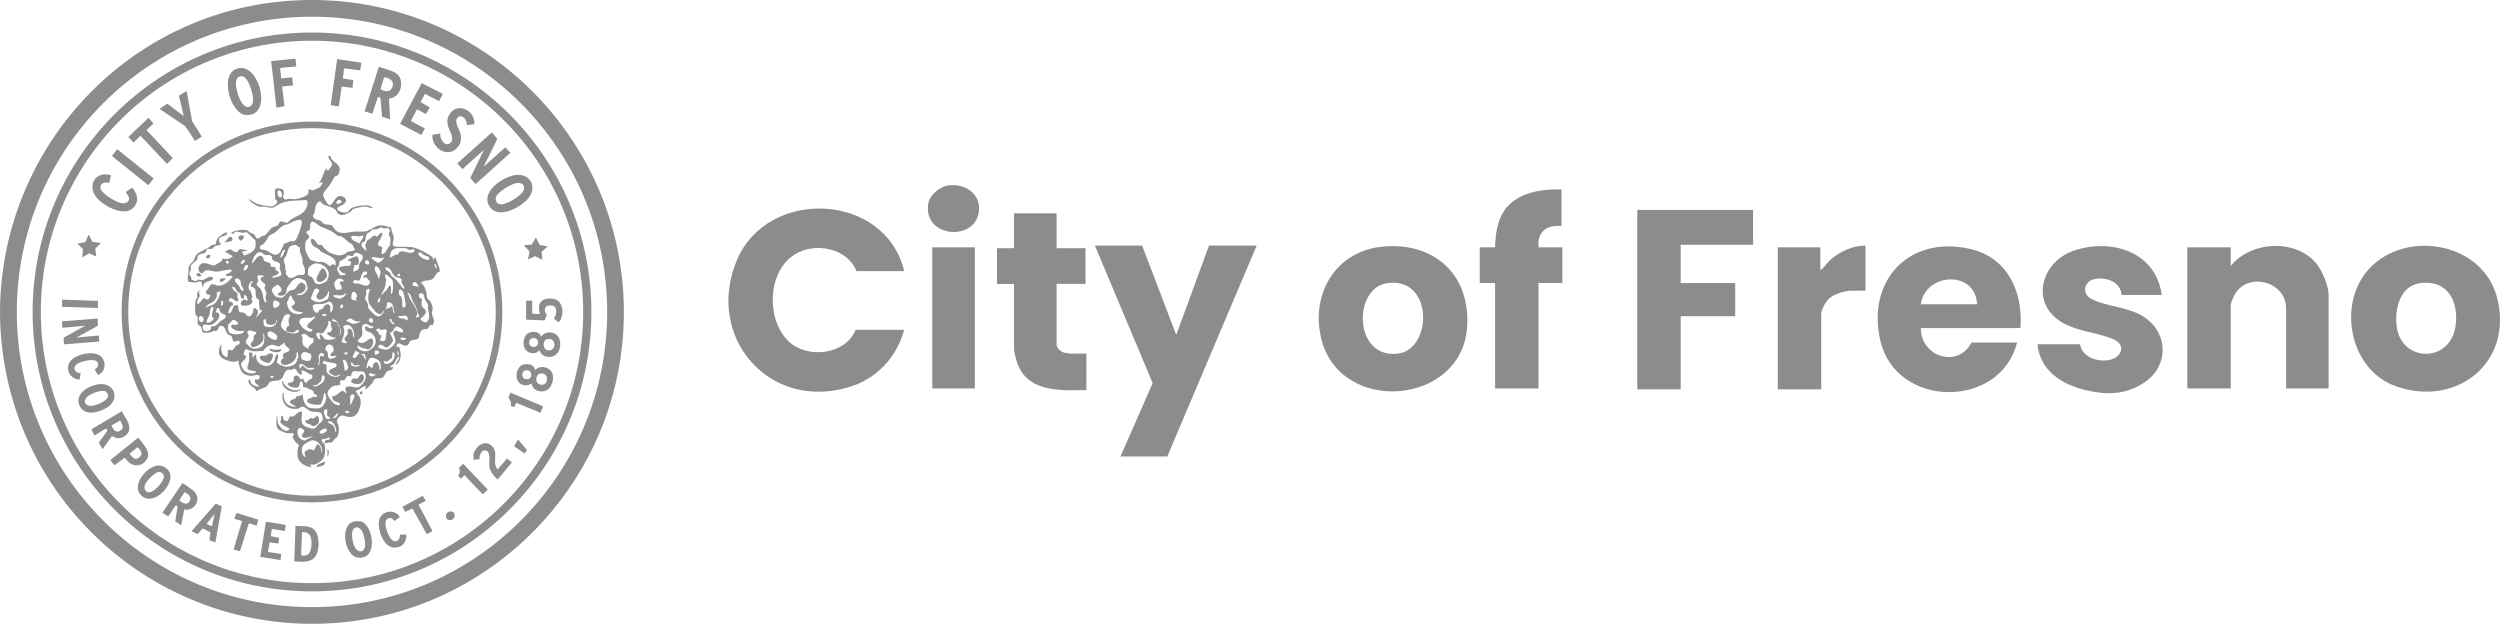 <?xml version="1.0" encoding="UTF-8"?>
<svg id="Layer_2" data-name="Layer 2" xmlns="http://www.w3.org/2000/svg" viewBox="0 0 1148.01 286.45">
  <defs>
    <style>
      .cls-1 {
        fill: #8c8c8c;
      }
    </style>
  </defs>
  <g id="Layer_1-2" data-name="Layer 1">
    <g>
      <g id="A0XIBs">
        <g>
          <path class="cls-1" d="M415.21,124.5h-21.9c-4.26-10.71-19.24-13.49-28.51-7.58-12.53,7.99-13.03,29.98-2.63,39.85,8.61,8.17,26.07,6.18,30.75-5.33h22.29c-3.45,12.57-12.55,22.45-25.12,26.26-37.3,11.32-66.43-23.36-51.71-58.27,14.14-33.52,68.25-31.08,76.82,5.07Z"/>
          <polygon class="cls-1" points="555.18 112.79 577.07 112.79 536.02 209.62 514.52 209.62 529.31 175.94 502.79 112.79 524.49 112.79 540.13 153.78 555.18 112.79"/>
          <path class="cls-1" d="M1089.4,121.91c17.57-16.5,51.05-9.83,57.31,14.92,7.49,29.65-18.63,50.36-46.48,40.56-22.09-7.77-27.51-39.83-10.83-55.48ZM1111.06,130.06c-9.32,1.44-11.62,12.56-10.41,20.36,2.49,16.08,24.28,16.18,26.9-.39,1.79-11.34-3.56-21.97-16.48-19.97Z"/>
          <path class="cls-1" d="M634.46,113.29c24.23-2.54,41.2,13.11,39.18,37.56-2.89,35.02-57.29,39.71-66.65,5.67-5.61-20.39,5.64-40.94,27.47-43.23ZM636.79,130.06c-15.61,2.43-15.26,35.01,5.35,32.28,15.75-2.09,16.18-35.63-5.35-32.28Z"/>
          <path class="cls-1" d="M927.79,150.66h-45.74c-.06,13.15,17,18.66,23.26,6.64h20.92c-7.65,30.56-55.45,30.41-62.75-.78-6.39-27.25,12.6-48.26,40.48-42.38,17.78,3.75,25.07,19.49,23.84,36.52ZM907.85,139.73c-.56-15.75-23.71-14.71-25.8,0h25.8Z"/>
          <path class="cls-1" d="M1069.32,178.38h-19.55v-36.9c0-12.37-17.92-16.86-23.66-6.06-.43.82-1.75,3.8-1.75,4.5v38.46h-19.94v-64.81h19.94v8.59c9.22-11.6,30.24-12.72,39.65-.75,2.38,3.02,5.31,10.04,5.31,13.83v43.14Z"/>
          <polygon class="cls-1" points="805.02 96.39 805.02 112.4 771.78 112.4 771.78 129.97 796.81 129.97 796.81 145.2 771.78 145.2 771.78 178.77 751.84 178.77 751.84 96.39 805.02 96.39"/>
          <path class="cls-1" d="M992.69,135.44h-18.38c-.69-5.94-6.5-8.13-11.89-7.38-5.39.74-6.98,6.86-1.67,9.41,6.65,3.2,15.29,3.46,22.18,7.13,12.89,6.87,13.72,23.48,1.27,31.37-8.6,5.45-17.19,5.43-26.79,3.09-10.86-2.66-20.6-8.91-21.81-20.97h19.55c1.03,5.95,7.94,8.18,13.31,7.24,5.58-.97,8.12-6.75,2.32-9.39-7.1-3.22-15.95-3.57-23.07-7.42-15.93-8.61-10.76-28.48,5.09-33.59,17.2-5.54,37.22.85,39.88,20.5Z"/>
          <path class="cls-1" d="M717.05,87.02v16.79c-6.81-.69-11.23,2.66-10.56,9.76h10.95v16.4h-10.95v48.41h-19.94v-48.41h-7.04v-16.4h7.04c.2-5.9.81-11.71,4.14-16.75,5.53-8.37,17.03-10.11,26.35-9.8Z"/>
          <path class="cls-1" d="M485.19,97.95v16.01h13.29v16.4h-13.29v27.92c0,1.48,1.97,3.28,3.41,3.62.33.08,2.86.48,3.04.48h7.23v16.79c-3.31-.14-6.68.19-9.99.02-10.14-.53-19.07-3.01-22.18-13.77-.25-.85-1.06-4.16-1.06-4.79v-30.26h-7.82v-16.4h7.82v-16.01h19.55Z"/>
          <path class="cls-1" d="M856.63,112.79v20.69h-6.45c-3.08,0-7.81,1.5-10.15,3.53-1.62,1.4-3.73,5.14-3.73,7.21v34.55h-19.94v-65.2h19.55v10.15c.66.14.79-.21,1.17-.59,1.27-1.3,2.24-2.8,3.73-4.08,4.29-3.66,10.12-6.3,15.82-6.26Z"/>
          <rect class="cls-1" x="428.11" y="113.57" width="19.55" height="64.81"/>
          <path class="cls-1" d="M435.45,85.17c7.81-1.14,15.32,4.02,13.99,12.41-2.14,13.55-25.65,11.35-23.19-4.03.65-4.03,5.26-7.81,9.2-8.39Z"/>
        </g>
      </g>
      <g>
        <path class="cls-1" d="M.04,146.25c-.05-2.02-.05-4.11,0-6.13C1.94,66.55,59.11,5.57,132.81.37c89.41-6.31,162.4,69.42,152.83,158.61-6.99,65.12-58.57,117.86-123.5,126.25C77.17,296.22,2.09,231.62.04,146.25ZM278.81,143.24c0-74.87-60.69-135.56-135.55-135.56S7.72,68.37,7.72,143.24s60.69,135.56,135.55,135.56,135.55-60.69,135.55-135.56Z"/>
        <path class="cls-1" d="M271.57,143.25c0,70.87-57.44,128.31-128.3,128.31S14.97,214.11,14.97,143.25,72.42,14.93,143.27,14.93s128.3,57.45,128.3,128.31ZM267.8,143.25c0-68.78-55.75-124.54-124.53-124.54S18.75,74.46,18.75,143.25s55.75,124.54,124.53,124.54,124.53-55.76,124.53-124.54Z"/>
        <path class="cls-1" d="M230.69,143.25c0,48.29-39.14,87.43-87.42,87.43s-87.42-39.14-87.42-87.43,39.14-87.43,87.42-87.43,87.42,39.14,87.42,87.43ZM227.66,143.25c0-46.61-37.78-84.4-84.39-84.4s-84.39,37.79-84.39,84.4,37.78,84.4,84.39,84.4,84.39-37.79,84.39-84.4Z"/>
        <path class="cls-1" d="M222.09,76.56l9.94-8.91,2.32,2.5-15.74,14.2c-.29.09-.43-.08-.63-.25-.2-.17-2.02-2.24-2-2.39l6.29-12.95-9.94,8.92-2.32-2.69,15.89-14.22,2.47,3.03-6.28,12.76Z"/>
        <path class="cls-1" d="M179.16,54.82l-3.72-1.24-.74-8.65-1.12-.43-2.6,7.73-3.53-1.12,6.51-20.44c4.81,1.76,11.09,2.16,10.17,8.97-.34,2.49-1.78,4.47-4.12,5.36-.44.17-1.25.09-1.38.48l.53,9.36ZM176.39,35.5l-1.67,5.45c1.74,1.05,4.21,1.64,5.29-.62,1.42-2.98-.91-4.55-3.62-4.83Z"/>
        <path class="cls-1" d="M236.91,80.33c6.01-.68,9.64,4.74,6.32,9.86-3,4.62-14.04,10.78-18.22,4.91-4.85-6.82,6.03-14.1,11.89-14.77ZM237.28,84.04c-2.37.32-9.22,4.26-9.6,6.75-.24,1.57.67,2.98,2.32,3.06,2.65.14,10-4.14,10.59-6.87.48-2.22-1.28-3.21-3.31-2.94Z"/>
        <path class="cls-1" d="M110,31.26c9.54-1.29,15.29,22.67,2.73,21.52-7.1-.65-12.68-20.17-2.73-21.52ZM115.37,48.44c1.6-1.56.54-5.47-.03-7.37-.66-2.19-2.51-7.33-5.61-5.8-2.78,1.37-.67,7.81.29,10.01.79,1.83,3.03,5.42,5.36,3.16Z"/>
        <polygon class="cls-1" points="203.32 43.11 201.65 46.45 195.15 43.12 193.11 46.92 197.37 49.33 195.59 52.39 191.52 50.19 188.64 55.56 195.13 59 193.48 61.99 183.71 56.86 193.66 38.17 203.32 43.11"/>
        <path class="cls-1" d="M217.82,57.05l-3.53.37c.3-1.87-1.67-4.96-3.7-3.79-2.62,1.5.32,5.61.82,7.69.59,2.45.39,4.26-1.21,6.22-4.45,5.47-12.19.5-11.62-5.68l3.64-.55c-.42,2.22,1.9,6.2,4.37,4.46s-.14-5.5-.74-7.62c-.66-2.31-.64-3.76.68-5.82,3.68-5.74,11.82-1.45,11.3,4.71Z"/>
        <path class="cls-1" d="M50.95,80.47l-.75,3.53c-1.82-.54-4.31-.03-4.08,2.3.25,2.56,6.94,6.36,9.28,6.9,1.59.37,3.68.09,3.87-1.91.11-1.13-1.64-2.8-1.42-3.18.09-.15,2.78-1.97,2.93-1.87,2.03,2.6,3.2,5.41,1.1,8.41-4,5.71-14.3.08-17.61-4.06-4.51-5.62-.18-12.29,6.69-10.12Z"/>
        <path class="cls-1" d="M85.7,41.81l2.54,13.91,4.34,6.82-.03.25-2.88,1.86c-.35.11-.21-.08-.3-.21-1.51-2.16-2.77-4.49-4.41-6.55l-11.71-7.9,3.59-2.38,7.55,5.73-2.24-9.36,3.54-2.16Z"/>
        <polygon class="cls-1" points="44.82 146.25 44.97 149.57 35.16 154.98 45.38 154.06 45.56 156.84 29.42 158.12 29.2 155.08 39.06 149.6 28.65 150.52 28.47 147.55 44.82 146.25"/>
        <path class="cls-1" d="M135.68,26.94l.37,3.53c-2.23.37-4.78.34-6.97.75-.21.04-.38.06-.45.3l.55,4.51,5.01-.55.37,3.72-5.02.56,1.13,8.99-3.73.67-2.42-21.37,11.15-1.12Z"/>
        <polygon class="cls-1" points="165.97 28.8 165.4 32.32 157.98 31.4 157.45 36.02 162.24 36.81 161.88 40.32 156.89 39.79 155.57 48.87 151.86 48.31 154.82 27.13 165.97 28.8"/>
        <path class="cls-1" d="M47.05,206.28l-1.65-3.03,3.78-5.34c.23-.16-.23-1.04-.3-1.09-.26-.18-4.8,2.81-5.46,3.14l-1.5-2.79,14.04-8.36c1.31,2.94,4.58,6.14,3.01,9.6-.78,1.72-3.23,3.03-5.09,2.8-.76-.09-2.12-1.03-2.56-.8l-4.27,5.86ZM55.22,193.08l-4.06,2.32c.85,1.63,1.92,3.68,4.05,2.41s.79-3.13.01-4.72Z"/>
        <path class="cls-1" d="M84.6,233.99l-1.41,7.22-2.71-1.8,1.09-6.9c-.41-.17-.57-.56-.99-.24-.62.47-2.97,4.75-3.35,4.84l-2.68-1.67,9.21-13.57c.36,0,5.01,3.31,5.48,3.82,3.37,3.67.2,9.15-4.63,8.29ZM84.77,225.98l-2.42,3.8c1.67,1.39,3.79,2.62,4.92-.08.79-1.9-1.11-2.89-2.5-3.72Z"/>
        <path class="cls-1" d="M248.48,154.61c1.49-2.07,3.88-2.51,6.17-1.44,3.88,1.81,3.27,9.09-.64,10.41-2.34.79-5.61.1-6.09-2.65-.72.25-1.01.81-1.81,1.07-1.66.55-3.84-.12-4.88-1.54-1.33-1.81-.97-5.72.84-7.15s5.72-1.41,6.41,1.3ZM247.11,157.28c0-1.14-.93-2.07-2.07-2.07s-2.07.93-2.07,2.07.93,2.07,2.07,2.07,2.07-.93,2.07-2.07ZM251.21,155.77c-2.19.5-2.28,5.13.89,5.13,3.52,0,3.39-6.11-.89-5.13Z"/>
        <path class="cls-1" d="M245.69,170.04c2.25-2.72,7.01-1.56,8.04,1.71.73,2.33-.32,6.16-2.56,7.4-2.54,1.41-6.78.27-6.98-2.98-1.28.48-1.89.94-3.42.73-5.34-.75-4.19-9.17.17-9.65,2.13-.23,4.53.34,4.74,2.79ZM241.18,170.08c-1.46.32-2.12,3.39.05,3.96,3.63.96,3.65-4.78-.05-3.96ZM248.05,171.57c-2.15.44-2.75,4.52.23,5.08,3.82.72,4.06-5.95-.23-5.08Z"/>
        <path class="cls-1" d="M135.13,257.76l.56-16.35c2.92.5,6.12-.46,8.55,1.76,2.76,2.53,2.62,9.85.36,12.64s-6.24,2.14-9.47,1.96ZM138.66,244.37l-.38,10.32c.06.88,2.29.38,2.86.07,2.21-1.23,2.33-6.7,1.31-8.69-.75-1.46-2.25-1.82-3.79-1.69Z"/>
        <path class="cls-1" d="M72.47,213.76c2.47-.23,5.43,1.81,5.78,4.33.8,5.76-8.35,14.62-13.55,9.27-4.49-4.62,2.68-13.14,7.76-13.61ZM72.83,216.72c-1.96.23-6.02,4.53-6.42,6.42-.32,1.55.65,3.17,2.34,2.91,2.25-.34,7.06-5.34,6.46-7.69-.25-.96-1.41-1.75-2.38-1.64Z"/>
        <path class="cls-1" d="M45.71,176.41c6.86-.66,9.38,6.68,3.81,10.5-3.33,2.28-10.09,4.36-12.63.06-3.45-5.84,3.87-10.09,8.82-10.57ZM39.87,182.37c-1.98,2.1-.51,4.24,2.26,4.02,2-.16,7.7-2.4,7.52-4.9-.05-.63-.77-1.6-1.34-1.83-1.94-.79-7.05,1.25-8.43,2.71Z"/>
        <path class="cls-1" d="M162.95,239.41c.76-.11,1.91-.12,2.66.03,5.66,1.16,8.46,17.45-1.03,16.64-6.56-.56-8.92-15.61-1.63-16.67ZM163.7,242.18c-3.29.37-1.84,6.69-.98,8.7,1.28,2.97,4.47,3.19,4.91-.11.28-2.13-.89-8.93-3.93-8.59Z"/>
        <path class="cls-1" d="M68.23,54.08l2.22,2.67-3.14,3,12.06,12.85-2.68,2.67-11.99-12.74c-.14-.12-.23-.07-.37,0-.52.27-2.63,2.88-3.07,2.88l-2.31-2.53,9.27-8.8Z"/>
        <path class="cls-1" d="M101.84,232.51l-2.94,16.61-2.76-1.06.51-3.66c-1.06-.23-2.37-1.38-3.32-1.62-.2-.05-.32-.09-.47.09l-2.08,2.41-2.84-1.37,11.14-12.64,2.76,1.24ZM97.4,241.59l1.11-5.58-3.51,4.4c-.07.45,2.3,1.28,2.4,1.18Z"/>
        <path class="cls-1" d="M244.39,144.02l3.53.18c-1.42-4.93.75-7.57,5.85-7.06,4.39.44,5.33,5.81,3.85,9.23-.18.42-.79,1.65-1.33,1.46-.19-.07-1.82-1.39-1.85-1.53.19-.77.74-1.44.87-2.24.26-1.64.08-3.52-1.9-3.77-3.3-.41-4.08,1.92-2.34,4.36l-.95,2.49-8.52-.35v-8.73h2.79v5.95Z"/>
        <path class="cls-1" d="M63.33,201.09c.23-.05.31.14.44.27.59.55,1.78,2.18,2.3,2.9,1.61,2.23,2.97,4.53,1.04,7.14s-5.3,3.08-7.86.99c-.84-.68-1.26-1.61-2.05-2.18l-4.59,3.43c-.33-.4-2.03-2.12-1.77-2.52l12.48-10.02ZM63.13,205.35l-3.63,3.06c1.34,1.54,2.43,3.35,4.54,1.57,1.88-1.59.56-3.38-.91-4.64Z"/>
        <polygon class="cls-1" points="131.22 241.04 130.85 243.82 124.81 242.88 124.37 246.22 128.17 246.97 127.88 249.58 123.82 249.05 123.05 253.48 129.18 254.41 128.81 257.2 119.52 255.71 122.12 239.54 131.22 241.04"/>
        <path class="cls-1" d="M217.44,208.41c.06-.38.79-1.73,1.04-2.12,1.6-2.51,4.74-3.84,7.23-1.68,3.57,3.09,0,7.68,2.79,10.96l4.29-5,2.3,1.75-6.59,7.89c-1.8-1.65-3.55-3.68-3.81-6.22-.19-1.94.73-5.78-1.13-6.87-2.18-1.28-3.65,1.96-3.34,3.8l-2.79.18c.1-.83-.13-1.9,0-2.69Z"/>
        <path class="cls-1" d="M37.02,171.34l-.47,2.98c-5.52-.34-7.28-6.79-2.67-9.93,3.07-2.09,10.21-3.51,12.88-.28,2.18,2.64,1.51,6.77-1.75,8.08l-1.47-2.46.06-.25c2.27-.98,1.86-3.8-.54-4.09-2.08-.25-6.4.62-8,2.04-1.99,1.77-.33,3.94,1.96,3.91Z"/>
        <path class="cls-1" d="M183.62,245.49h2.97c.22,3.63-2.13,6.27-5.86,5.95-4.76-.4-7.38-8.27-6.69-12.28.8-4.65,7.15-5.76,9.58-1.75l-2.35,1.75c-.53.1-1.06-1.87-2.96-1.11-2.91,1.16-.22,7.58,1.15,9.29,1.95,2.45,4.4,1,4.16-1.84Z"/>
        <rect class="cls-1" x="58.98" y="66.05" width="3.94" height="21.46" transform="translate(-37.07 76.26) rotate(-51.25)"/>
        <polygon class="cls-1" points="118.58 238.62 117.84 241.4 114.55 240.32 114.22 240.47 110.21 253.1 107.26 252.36 111.16 239.28 107.62 238.24 108.55 235.53 118.58 238.62"/>
        <polygon class="cls-1" points="192.17 231.74 198.46 243.58 198.48 243.99 195.96 245.28 189.38 233.49 186.13 235.06 184.74 232.76 194.13 227.67 195.51 229.97 192.17 231.74"/>
        <path class="cls-1" d="M212.7,212.97l11.25,11.8c0,.16-1.85,1.95-2.05,2.06-.22.11-.31.09-.47-.09l-8.17-8.56-1.67,1.67-1.18-1.36c.88-1.18.91-2.38.38-3.73l1.92-1.79Z"/>
        <path class="cls-1" d="M249.39,186.6l-1.2,2.95-11.21-4.63-.77,2.03-1.64-.58c.3-1.56-.14-2.55-1.11-3.75l.9-2.35,15.03,6.33Z"/>
        <rect class="cls-1" x="35.09" y="131.28" width="3.29" height="16.48" transform="translate(-103.97 171.42) rotate(-88.02)"/>
        <path class="cls-1" d="M251.45,113.17l-2.75,2.55.33,3.58-3.25-1.66-3.44,1.47c.2-.86.94-3,.71-3.77-.09-.31-2.65-2.53-2.38-2.73l3.53-.28,1.86-3.25,1.75,3.36,3.64.73Z"/>
        <path class="cls-1" d="M40.91,107.97l1.53,3.12,3.87.5-2.57,2.64.53,3.58-3.41-1.44-3.09,1.81.33-3.77-2.56-2.54,3.53-.66c.42-.26,1.06-2.43,1.45-3.01.12-.18-.02-.34.41-.24Z"/>
        <polygon class="cls-1" points="237.89 201.82 241.95 206.6 240.93 208.31 236.05 204.89 237.89 201.82"/>
        <path class="cls-1" d="M206.24,234.94c3.25-.75,3.29,3.39.85,3.82-2.94.52-2.9-3.35-.85-3.82Z"/>
        <path class="cls-1" d="M131.5,198.84c-.66-.09-3.33-1.3-3.79-1.78-1.25-1.27-.67-5.08-.57-6.77l.42,3.39c.21,1.72,2.26,4.05,4.02,4.15.33.02,1.44-.38,1.29-.91s-3.06-1.49-3.85-2.66-.18-.78,0-1.25c.28-.72-.3-1.39.27-1.98l.62.02c0,1.67.58,2.36,2.3,2.23l.85-2.14c2.66.91,3.16-2.56,5.59-2.14.18,2.4-1.2,5.36,1.5,6.77.47.24,2.57,1,3.04,1.05,1.86.2,2.02-.91,3.06-1.96.73-.74,1.99-1.23,1.99-2.56,0-.29-.33-1.88-.45-2.13-.67-1.38-3.79-.77-5.3-1.39-1.38-.56-2.52-2.33-4.09-1.97-.54.12-.83.71-1.57.85-3.33.61-6.47-.9-7.03-4.41-.1-.63-.43-3.15.47-2.89-.27,3.9,1.47,6.5,5.57,6.41.1-.57-.77-.52-1.18-.77-3.63-2.23.09-2.24,1.05-3.12.26-.24.22-.63.44-.77.64-.41,2.22-.14,2.85-1.1.03,1.96.75,5.24,2.74,6.09,1.09.46,3.75.6,4.89.34,2.44-.57,4.38-5.4,2.22-7.17-.4,1.94-.52,3.88-1.71,5.54-1.31.19-5.94,0-6.09-1.74-.1-1.15,1.2-1.02,1.99-1.34.29-.12.5-.51.74-.57.46-.12,1.49.52,1.71-.14.33-.99-.99-.84-1.3-1.26-.25-.33-.08-.79-.43-1.24s-1.66-.78-2.29-1.06c-.28-.12-.48-.48-.74-.56-.47-.14-1.05,0-1.54-.04.16-.6-.2-2.65-.84-2.79-.81-.18-.57,2.57-1.67,2.78-1.39.27-4.3.03-4.55-1.76.09-.46,2.55-.19,2.78-1.5.13-.75-.34-1.59.61-1.99,1.5-.64,1.87.78,2.64,1.71.31-.36.73-.44,1.2-.35.07.57.41,1.87,1.14,1.75.8-.14.96-1.01,1.56-1.4.34-.22.72-.15,1.04-.45.45-.42.5-1.36.05-1.79-1.38-.16-3.17-1.97-4.42-2.04-.74-.04.11,1.67-.1,1.86-2.06.61-2.02-2.51-3.45-2.6-.57-.04-.97.51-1.49.56-.34.03-.64-.16-.91-.15-2.49.12-2.24,3.41-3.82,4.51-1.45,1.01-4.06.23-5.27,1.42-.33.32-.49.92-.77,1.27-.96,1.23-2.47,1.35-3.81,1.95-.47.21-.77.8-1.36.67-.11-.02-.34-.7-.57-.95-.68-.75-1.99-1.27-2.6-2.23-.43-.67-.95-2.17.27-2.04-.02,2.17,2.3,3.45,4.27,3.16-.85-1.29-2.52-1.12-2.04-3.16.89.11,2.31.03,2.18-1.18-.19-1.74-2.82-.48-3.92-.5-.97-.02-2.89-.59-3.65-1.2-1.24-1-2.22-4.44-2.24-6.03-1.38,1.48-4.46.39-6.13-.28-3.42-1.38-3.26-3.97-1.86-6.96.31-.05.2.45.19.66-.04,1.25-.22,1.96.27,3.24.46,1.2,1.15,1.3,2.04,2.04,1.17-.68.28-2.55.82-3.27.45-.6,1.05.09,1.57.06,1.08-.07,1.31-1.71,2.16-2.28.91-.62,1.85-.14,1.47-1.91-.93-.71-1.98.54-2.76.07-.43-.26-.53-1.85-.92-2.37-.33-.45-.98-.42-1.4-.69-1.42-.9-1.22-3.7-3.01-4.05-1.55-.3-1.33.92-2.01,1.81-.82,1.06-1.11.28-1.8.42-.23.05-.6.44-.93.56-1.33.47-2.62.36-4.01.31-.4-.85-.43-2.06-.98-2.83-.44-.62-1.02-.5-1.27-1.14-.43-1.07.19-1.89-.15-3.01-.23-.75-.86-.93-.96-1.46-.23-1.23-.33-5.64.15-6.72.15-.35.68-.84.73-1.11.04-.25-.16-.71-.15-1.08.03-1.08.19-1.45,1.04-2.14.33.25-.2.66-.21.84-.02.37.48,1.12.3,2.04-.15.75-1.82,2.16-.93,3.35.76.56,1.98-2.26,2.74-2.48s1.03.46,1.65.53c1.23.13,1.03-1.33,1.56-2.04-.72-.21-1.84-.14-2.04-1.03-.25-1.16.24-.88.55-1.29.47-.61,1.24-2.17,1.81-2.48,1.09-.58,1.91.33,2.98.47,2.64.34,5.43-2.17,6.92-4.13-.9-1.08-2.46.44-3.34-.75.39-.5,3.46-1.49,2.77-2.31-.4-.49-2.62.08-3.25.17-1.07.15-1.32.18-2.35.44-2.32.58-3.9-.79-6.18-.42-1.12.18-1.4,2.4-2.89.64-.87-1.02-.57-2.3.29-3.24,1.71-1.87,4.47.25,6.48.37,1.22-1.14,3.78-1.42,3.82-3.35,1.47.79,3.32.24,4.56-.74l-.09-.47c-1.43-.13-2.1-1.66-3.72-1.58l2.18-1.26c1.22-.24,1.94,1.23,3.12,1.28,1.07.04,1-.77,1.56-1.24.82-.68,3.19.53,4.29.48l-2.79.37c-.09.57.35,1.84,1.02,1.85.22,0,2.49-1.05,2.83-1.26,2.22-1.36,2.43-3.24,2.07-5.67-1.15-.88-2.03-2.08-3.12-3.01-.15-.13-.96-.78-1.02-.78-.13,0-.97.36-1.68.33-1.57-.08-3.28-1.45-4.29.57l-.91-.39c-.18-.14.1-.27.21-.35,1.56-1.04,5.44-1.51,7.18-.91.38.13.62.63,1,.85.59.34,1.78.74,2.2,1.14.62.59.44,1.94,1.81,1.65.36-.08,1.31-.87,1.86-1.12.37-.17.76-.09,1.16-.32.86-.49,2.15-2.67,3.25-3.44.84-.58,1.88-.55,2.5-1.03.57-.44.78-1.56,1.2-1.77.87-.42,2.34.75,3.4.43.33-.1.88-.88,1.26-1.16,3.22-2.34,7.36-2.69,7.96-7.47.1-.81.05-1.49-.83-1.75-4.11.51-8.59-.12-12.35,1.95-1.82,1-1.7,1.78-4.18,1.59-.93-.07-1.87-.5-2.78-.56-.64-.04-1.5.21-1.95.11-.65-.16-2.87-1.33-3.43-1.79s-1.26-1.1-1.21-1.85c1.07.97,2.18,1.81,3.57,2.28s4.79,1.17,6.21,1.23c.79.03,1.31-.16,1.93-.63,2.42-1.84.16-2.29.07-2.97-.03-.22.16-.6.13-.94-.09-1-.61-2.95.44-3.64.44-.3,2.68,0,3.08.53,1.03,1.38-.52,3.22.36,4.05s1.94.07,2.89.07c.71,0,1.36.25,2.23.2,1.42-.08,5.51-1.23,6.13-2.6.3-.67-.2-1.54.38-2.04.86.55,1.26.7,2.29.43.21-.06,2.35-1.08,2.52-1.2.33-.23,1.72-2.09,1.41-2.39l-1.86.46c2.05-1.86,1.83-4.86,3.62-6.78l.56,1.11c.94-.97,2.34-2.23,1.87-3.72-.06-.2-2.61-3.16-.94-3.15.49,0,.52.93.83,1.4.88,1.31,3.3,2.34,3.68,4.13.25,1.2-.04,2.94-1.16,3.59-.29.17-.66.14-.93.37-.43.35-1.62,2.77-2.1,3.48-1.11,1.62-2.73,3.04-3.34,4.84-.06,1.02,1.82,4.33,2.75,4.79,1.29.64,2.63-3.58,4.3-4.07,1.57-.46,4.16.9,3.29,2.55s-1.93,1.51-3.12,2.27c-2.65,1.69,2.29,3.06,3.9,2.6.46-.13.68-.92,1.09-1.32,1.15-1.12,3.38-1.57,4.93-1.76,2.03-.25,4.25-.41,5.85,1.11-1.22.21-2.29-.6-3.46-.72-1-.11-4.88.76-5.83,1.19-.35.16-.54.75-.84,1.02-1.06.93-3.44,1.91-4.82,1.68-.36-.06-.45-.35-.68-.46s-.57-.06-.69-.14c-.07-.05-.45-1.14-.79-1.54-1.49-1.81-4.51-1.64-6.42-3.25-.65-.55-.54-1.39-1.76-.48-1.53,1.13-1.19,3.39-1.71,4.98-.26.79-.97.95-.48,1.88.7,1.35,2.69,1.19,3.76,2,.29.22.37.55.58.72,1.31,1.04,3.23.46,4.36,1.21.21.14.65,1.12.94,1.48,2.59,3.1,6.04,1.45,9.38,1.21,1.54-.11,3.27.17,4.78-.05,2.19-.32,4.24-2.44,6.38-2.72,1.92-.26,3.71.47,5.54.89-.05,1.63,1.15,3.25,1.21,4.79.05,1.25-1.48,3.72.66,3.97,3.14.37,5.77-.31,9.06.61,1.86.52,6.23,2.76,7.71,3.97.44.36.65.79.61,1.36.63.05.52-.84,1.02-1.11l1.82,4.87.31,1.81c-1.82.15-1.99,2.42-3.27,3.32-1.83,1.29-3.94.19-5.45,1.8,1.44,1.19,2.11,2.56,2.51,4.37.18.83.16,1.98.36,2.61.18.58,1.12,1.14,1.49,1.67.45.66,1.03,2.46,1.04,3.25,0,.72-.41,1.19-.36,2.01.07,1.07,1.03,3.02,1.01,3.67s-.53,1.39-.66,2.02l-1.1-.36c-.23.52-.81,1.72-1.32,1.94-.43.19-.99.06-1.5.18-2.8.67-1.65,3.36-2.89,4.35-.77.61-2.18.31-3.11.79-1.01.52-.81,2.05-2.11,2.35-2.14.49-4.03-3.08-4.7.78l1.02-.35c.5.04,1.02,3.07,1.03,3.6.02,1.59-.58,4.09-2.24,4.74.07-1.26,1.36-1.96,1.49-3.25.03-.27.11-.55-.28-.46-.64.27-1.48,2.76-2.14,3.43-.36.37-1.62.86-1.67,1.12-.19.92,1.25.03,1.3.09.11,1.99-1.62,1.38-2.69,2.23-.84.66-1.29,2.3-2.07,2.76-.92.55-1.96.18-2.9.44-1.42.39-1.13,1.14-1.82,2.09-.19.27-2.44,2.52-2.6,2.6-.24.11-.48.11-.74.09,1.29-2.93-1.56-.44-2.55.15-.54.32-2.1.66-1.64,1.34.09.13.43.18.56.38s.05.51.16.67c.23.34.72.63.97,1.16.91,1.9.5,4.18-.32,6.02-1.1,2.48-2.22,3.41-5.08,3.09-1.66-.18-2.72-1.46-4.17.28-1.73,2.07-.27,2.48-.02,4.29.18,1.32.05,3.64-.83,4.72-.25.3-.61.4-.83.66-.57.67-1.06,1.74-2,1.92-.36.07-.66-.09-.88-.06-.47.07-2.3.88-1.87-.47s2.43-.2,2.43-1.66c-.55-.39-1.81.39-2.46.52-.59.12-.81-.33-1.24.23-.71.92.77,1.27,1.09,2.05.55,1.37.42,4.56-.16,5.94-.7,1.66-3.05,3.34-4.84,3.53-.66.07-1.17-.38-1.57.27l.74.84c-2.3.08-5.77-1.83-6.3-4.19-.41-1.81-.37-4.25.53-5.91-.95-.5-2.52-2.31-2.87-3.28-.25-.69.19-1.01.43-1.6.06-.19-.38-.62-.43-.62-.89,0-2.15.12-2.97,0ZM128,87.35c-1.28.62-.28,3.63.87,3.31,1.21-.35.51-3.22-.87-3.31ZM154.47,93.46c.32.46,3.57-.29,1.84-1.56-1.19-.87-2.07,1.22-1.84,1.56ZM130.72,111.73c.2-.13.68-.09.98-.22.49-.21,1.21-.67,1.67-.74,1.3-.2,1.41.63,2.39-.59,1.04-1.29,2.61-6.07,2.85-7.74.49-3.36-5.02-.11-6.28.42-.64.27-1.37.25-2.14.65-1.58.8-2.84,2.53-4.3,3.51-.5.33-1.92.88-2.06,1.01-1,.96-1.48,2.94-3.22,4.31-.66.52-1.64.35-1.25,1.64.27.91,1.65.64,2.48.87,2,.55,4.14,3.43,6.38,1.38,1.03-.94,1.9-4.11,2.48-4.48ZM161.65,112.11c-.2-.2-1.18-.56-1.61-.9-1.32-1.03-2.16-2.31-3.87-2.82-.35-.11-.77.03-1.16-.14-.35-.16-1.64-1.4-2.29-1.79-1.75-1.05-3.79-1.55-5.52-2.47-1.28-.68-2.27-1.84-3.7-2.25-1.59.51-.82,2.74-1.22,3.64-.35.78-2.03.56-1.48,1.67.43.87,1.94,1.06.73,2.6-.21.27-.54.36-.72.58-.72.87-.79,3.06-.65,4.15.13.99,1.68,4.68,2.58,5.04.25.1,3.11.94,3.28.96.41.04,1.07-.18,1.66-.14,1.52.1,2.68,1.3,3.93,2.03.52.04.42-1.17,1.59-.87.18.05.84.58.88.52.39-1.88-.33-2.85-1.8-3.87s-3.39-1.64-4.76-2.48c-.61-.37-1.05-1.15-1.62-1.54s-1.21-.46-1.75-.85c-.92-.65-1.82-2.37-1.22-3.45,1.45-.5,2.6,2.34,3.17,2.62.51.25,1.16-.06,1.68.18.17.08.84,1.22,1.2,1.59.38.39,1.82,1.56,2.26,1.82.4.24,3.42,1.25,3.88,1.32.78.12,2.4-.22,3.11-.59.6-.32.85-.83,1.71-1.08,1-.3,2.28-.14,3.07-.85.05-.17-1.18-2.47-1.34-2.62ZM175.43,113.38c.51.6-.93,3.35.07,3.3,1.32-.07,2.2-2.17,2.84-3.12.19-.28.73-.63.78-.87.04-.21.24-2.71.22-2.93-.05-.78-.72-1.26-.76-2.06-.04-.96.74-1.51.21-2.43-.68-1.19-1.81-.17-2.68-.32-.22-.04-.43-.35-.67-.43-1.01-.33-1.68.59-2.6.77s-1.21-.28-2.12.3c-.51.32-.68.85-.92,1.03-.19.14-.54.11-.75.27-1.55,1.13-.79,2.28-1.38,3.65-.37.87-1.56.42-1.68,1.67-.1,1.12,1.46,2.51,2.37,3.02-.08-1.13-.71-1.4-.56-2.7.05-.46.73-2.02,1.03-2.31.28-.27.71-.24,1.01-.48.79-.63,2.15-2.58,2.99-1.03h.26c.86-.61,1.13-1.82,2.33-1.85.84,2.6-4.47,5.45-.02,6.52ZM165.22,111.87c.11-.94,1.57-2.42,1.65-3.11.13-1.27-1.68-.09-2.3-.13-.24-.02-.48-.27-.75-.28-.57-.03-2.31-.16-2.6.35.21,2.1,2.54,2.23,4,3.17ZM137.91,113.54c-1.04.36-1.42-.97-2.17-1.08-.22-.03-1.29.15-1.55.23-2.3.7-1.87,3.21-2.86,4.94-.61,1.05-1.15.78-1.01,2.3.07.76.62,1.6.69,2.11.04.33-.16.63-.12,1.02.09.85.95,1.75.2,2.65,1.57,1.38,1.21,2.52,3.53,1.72.66-.23,1.56-.92,1.95-1.03,2.37-.63,3.98,1.16,3.34-3.25-.15-1.04-.89-1.73-1.03-2.33-.09-.38.16-.84.12-1.38-.17-1.89-1.99-3.78-1.08-5.91ZM190.3,114.68c-.37-.54-1.69.13-2.09.12-.64-.03-1.42-.77-1.93-.84s-2.32-.02-3.11-.04c-3.04-.1-3.91,1.43-4.19,4.28.28.29,2.11-1.07,2.59-1.21.41-.12,1.1-.01,1.32-.17.27-.19,0-1.04.91-1.32,1.73-.54,5.11,1.5,6.25.12.18-.22.41-.68.24-.93ZM131.04,114.66c-1.85.11-1.95,2.35-2.41,3.71,1.48-.53,1.72-2.48,2.41-3.71ZM124.91,127.48c.3.25,3.87-.6,4.18-1.11.5-.82-.59-2.31-.65-3.09-.05-.68.42-1.36.08-2.11-.39-.85-2.49-1.07-3.16-1.67-1.03-.92.48-2.24-2.23-2.43-.46-.03-1.05.19-1.27.15-.37-.07-1.27-1.42-2.63-1.46-1.86-.05-3.44,3.62-3.61,5.22,1.32-.79,2.66-4.29,4.53-3.32,1.12.58.64,1.41,1.05,1.92.97,1.22,3.58.42,3.04,2.61l.22.25,2.13.39-.1,1.12c1,.59,2.34.87.94,2.04-.8.67-2.21.51-2.51,1.48ZM162.26,124.69c.28.19,2.33-.92,2.5-1.3.23-.5.03-1.23.18-1.86.3-1.2,2.45-2.93,1.41-4.38-.23-.32-2.02-1.01-2.46-1.07-1.43-.2-1.37,1.31-2,1.48-.75.2-1.12-.28-1.78-.3-.98-.03-.86.72-1.49,1.3s-2.65,1.14-2.84,1.8c-.11.39,0,.88-.12,1.37-.27,1.02-1.2,1.02-.67,2.51.07.2.87,1.77.94,1.85.44.43,2.38.43,2.7-.09l-.09-.48c-1.13.3-3.33-1.68-2.71-2.69.21-.35,2.29-.65,2.82-.72,1.66-.21,2.75.58,2.46-1.95-.15-.47-.87-.28-1.27-.31-.01-.2-.02-.38.09-.56.13-.22,3.52-1.7,3.86-1.64,1.09.21,1.11,2.8.85,3.56-.21.63-1.49.5-2.01.49.26,1.11-.68,1.93-.37,2.97ZM196.95,118.05c-.42-.42-1.85-.66-2.43-1-.73-.43-.89-1.4-2.03-1.05-1.63.5,1.31,2.48,1.97,2.79.35.16,1.94.74,2.17.63.41-.21.7-.98.32-1.36ZM176.19,118.19c-1.93,1.09-4.11-.88-5.76.28.8.59,2.44,2.16,3.44,2.15.75,0,2.75-1.96,2.32-2.43ZM110.6,121.16c.76.36,2.41-1.26,1.68-1.77-.8-.55-1.96,1.49-1.68,1.77ZM169.3,121.52c.96-1.92-1.62-3.05-1.76-.73.17.33,1.45.94,1.76.73ZM104.11,121.15c1.69.03.72-2.43-.35-.98l.35.98ZM149.93,129.1c.58-.64,1.12-2.57,1.05-3.45-.23-2.8-3.62-5.01-6.29-4.68-1.02.12-3.05,1.61-3.24,2.71-.09.52-.08,2.02.07,2.51.29.96,1.11.52,1.69,1.09,1.37,1.36.68,3.58,3.88,3.15.53-.07,2.51-.97,2.84-1.34ZM200.11,121.4c-.06-.08-.37-.17-.51-.23-.15.2.17,2.24.93,2.04.11-.12-.25-1.6-.42-1.81ZM111.9,124.14c1.06.28,1.81-.96,1.97-1.85.14-.74-.66-.6-1.21-.54-.08.92-.98,1.39-.76,2.39ZM173.96,128.04c.3-1.16,1.02-2.32.7-3.58-.15-.58-1.4-2.58-2.25-2.16-1.06,1.51.68,3.26,1.22,4.68.14.37.02.98.33,1.06ZM185.67,132.5c.19-1.04-1.11-1.84-1.27-2.74-.1-.59.31-.97-.01-1.45-.7-1.04-2.2-.66-3.18-1.47-1.5-1.24-1.57-4.43-4.27-4-.07,1.32,1.48,1.73,2.12,2.43.43.47.36.93.59,1.27.14.2,1.58,1.2,2.03,1.68.92.98,1.8,2.21,2.69,3.25.36.43.3,1.16,1.3,1.02ZM162.1,129.69c.88.81,1.19.37,2.05.44,1.97.14,5.21,2.89,5.83-.97-.73-.22-1.21-1.53-1.78-1.77-.52-.22-.94.57-1.29,0-.32-1.21,2.3-1.04,1.59-2.51-2.76-1.23-2.28,2.74-3.66,4.06-1.02-.16-2.6-.9-2.73.75ZM183.81,126.92l-.17-1.03c-.65-.46-1.56.36-1.01.66l1.18.37ZM179.54,134.91c.32.06.38-.08.52-.32.56-1.01.56-4.76.18-5.86-.16-.46-2.88-3.05-3.3-2.74-.5.88.42,1.92.37,2.68-.03.44-.31,2.25-.42,2.75-.33,1.44-1.51,2.74-1.81,4.23l2.6-2.7,1.21-1.94c.11.14.65.58.65.65v3.25ZM121.19,126.55c-.76.19-2.28-.59-2.8.07-.56.71.25,1.59.2,2.24-.04.53-.73,1.04-.72,1.69.01.83,1.1,1.27,1.54,1.78s.94,1.75,1.13,2.4c.44,1.47.2,3.3,1.49,4.27.72-.62,0-1.36-.08-1.96-.16-1.04.44-1.58.37-2.59-.06-.8-.91-1.97-.9-2.2.02-.32.49-.74.43-1.27-.15-1.21-2.09-1.49-2.15-2.86s1.31-.43,1.5-1.58ZM136.24,134.92c.09.29.36.49.65.55,2.36.47,3.51-1.33,4.51-3.09-.53-.9-.56-2.83-1.25-3.51-.32-.31-2.43-1.14-2.91-1.19-1.76-.19-3.21,1.26-4.08,2.58-.35.54-.97,1.27-1.17,1.61-.61,1.07-.13,2.87-1.46,3.56-.65.33-1.7.51-2.39.24-1.69-.68.57-1.37.96-1.86.9-1.11-.76-2.49-1.53-3.16-1.17.75-3.1,1.44-2.62,3.19.07.25,1.15,2.04,1.34,2.19.35.27,2.5.79,2.93.7,1.65-.32,2.53-2.63,3.98-3.28.67-.3,1.42-.22,2.02-.58,1.21-.72,2.11-4.21,4.08-2.79,2.83,2.03-.34,5.27-3.07,4.83ZM108.5,127.89c-1.95.58.62,2.59,1.06,3.13.5.6.65,1.57,1.22,2.13.39.38,1.19.8,1.03-.1s-.91-1.63-1.13-2.4c-.16-.58-.03-1.14-.32-1.73-.32-.68-1.09-1.26-1.87-1.03ZM158.17,129.15c-1.01-1.16-2.35-1.81-3.65-.68-1.65,1.43-.9,2.85-.22,4.56.52.07,2.2.1,2.49-.34.93-1.4-2.91-3.85,1.39-3.54ZM116.17,128.97c-1.5.04-2.4,2.72-1.92,3.86.1.22.5.37.73.77.12.21.96,2.6.97,2.74.03.33-.43.55-.45.89-.05.95,1.2,1.09-.44,2.42-.94.77-2.45.81-3.64.66-1.84-.24-.42-3.06,1.08-2.76.44.09.77.54,1.25.52-.2-1.05-.35-2.55-1.67-2.6-.16.16.46,2.22-.93,1.58-.9-.41-.49-1.64-1.04-2.31-.28-.34-1.02-.61-1.28-.95-.56-.71-.8-2.36-2.15-2.03-.29,1.51,2.41,2.43,2.43,3.43,0,.34-.22.64-.17,1.08.09.72,1.2,1.61-.12,2.19-.94.02-3.35-3.54-3.82,0,.86-.21,2.3.55,2.05,1.55-.05.19-.54.23-.75.4-.87.72-1.4,2.33-1.49,3.43,2.39.21,1.41-3.74,3.81-3.73,1.12,0,.77,1.28.91,2.07.36,1.91,1.34.95,2.47,1.43.99.42,1.74,2.64,3.21,1.25.76-.72,1.3-1.83,1.01-2.88,1.3-1.16,1.1-.14,2.15.5.15,1.34-.07,2.2-.93,3.21.35.08.44-.19.65-.37.32-.27,2.43-2.64,2.32-2.79l-1.3-.38c.28-1.01-.07-2.04-.18-3.07-.05-.46.1-1.09,0-1.46-.04-.18-.61-.27-.85-.49-1.33-1.2.07-3.94-1.48-5.03-.73-.52-1.74-.09-1.35-1.53.15-.58.99-.93.88-1.62ZM192.17,131.75c.03-.93-1.42-2.87-2.37-1.99-.25.23-.53,1.19-.2,1.41l2.57.59ZM145.77,137.09c-1.38-1.38,1.02-3.07.86-3.72-.97-1.25-1.81-1.22-2.56.17-.19.35-1.35,3.31-1.33,3.5.08.81,2.55,1.68,3.28,1.76.6.06,1.04-.08,1.6-.23.36-.1,2.6-.99,2.76-1.14.62-.59.77-2.78.73-3.64-.7-.04-.53.81-.73,1.22-.71,1.41-3.16,3.53-4.6,2.08ZM175.04,144.17c-.69.4-1.85-.33-2.38-.79-.48-.42-2.91-3.45-3.11-3.95-.75-1.85-.52-4.64.31-6.44l-.54-.41c-1.68.32-1.11,1.74-1.21,2.82-.04.44-.48.87-.46,1.46.04.95,1.21,2.06,1.4,3.07.11.57-.14,1.03.02,1.44s2.29,2.67,2.75,3.03c.48.37,1.27.89,1.88.93,1.14.08,2.5-1.78,2.85-2.78-.53.1-1.34,1.52-1.52,1.63ZM184.93,141.23c.33.27,1.35-.45,1.4-.82.05-.32-.43-2.92-.54-3.48-.22-1.15-.28-2.8-1.25-3.58-1.52-1.22-1.53.65-1.29,1.85.11.56.59.55.9.96.95,1.25.32,3.62.78,5.08ZM94.43,141.42c1.41-1.07,3.33-1.11,4.56-2.41.83-.87,1.9-3.33,2.19-4.51.33-1.38-1.13-.33-1.73-.13.55,1.4-.29,3.02-1.32,3.97-1.17,1.09-3.31,1.27-3.7,3.08ZM163.93,137.89c-1.13-1.03-.17-1.07-.03-1.61.23-.9-.62-2.42-1.7-2.26-.84.25-.95,2.47-.88,3.19.72.67,1.66.76,2.6.69ZM192.33,145.48c.32-.78-.35-1.43-.48-1.98-.74-3.12-1.51-3.34-2.63-5.92-.51-1.18-.56-2.99-2.25-3.23.81,1.02.97,2.39,1.64,3.47.85,1.39,2.33,3.38,2.83,4.97.17.55.27,1.07.13,1.65-.18.79-1.87,1.95.76,1.04ZM153.18,136.19c.11.18,2.33.94,2.68.95.96.03,3.24-1.35,3.05-2.59-1.59,1.81-3.69.85-5.76.93.03.22-.07.54.03.71ZM193.33,145.92c-.99,1,1.62,2.14,2.43,2.17,2.18-1.89,1.06-4.32.73-6.62-.06-.39.18-.74.07-1.36-.19-1.01-1.15-1.84-1.5-2.78-.42-1.13-.05-2.25-1.49-2.72l-1.2.31c-.19,1.18.27,2.12,1.45,2.43-.08,1.08-.45,2.03-.12,3.19.22.78,1.84,1.19,1.84,2.64,0,1.04-.65,1.28-1.22,1.96-.18.21-.22.62-.31.7-.03.03-.46-.14-.67.07ZM135.25,138.32c-.16-.22-.5-.38-.76-.81-.34-.56-.42-1.24-.84-1.76-.68-.4-1.2,1.81-1.35,2.2-.09.24-.4.4-.47.64-.29.95.55,3.02,1.11,3.83,1.14,1.66,3.92,2.34,5.73,1.51l.19-.65c-1.93.14-4.64-.61-5-2.77.9-.22,2.08-1.25,1.41-2.19ZM174.7,136.59c-.79-.05-1.64,1.85-1.11,2.23.95.69.95-1.9,1.11-2.23ZM128.02,138.68c-.11-.11-1.41-.68-1.62-.71-1.37-.23-1.16,3.01-.57,3.37,1.33.19,3.43-1.33,2.18-2.66ZM102.22,138.08h-.54s-.19,2.22-.19,2.22c1.11.28,1.22-1.9.73-2.22ZM151.66,143.65c1.69-.92,1.7-4.71-.37-5.13-.31-.06-2.22.85-2.93.99-1.2.24-3.15.03-4,.28-1.74.51-.09,3.88,1.08,3.88,1.01,0,.86-1.19,1.2-1.42.22-.15.66-.06.94-.17,1.21-.47,1.44-2.82,3.21-2.29.24.07.88.82.88.99v2.88ZM181.39,143.83c-1.01-1.5-.24-4.33-2.41-4.93-1.81-.5-1.13.74-1.43,1.92-.17.68-.65.91-.8,1.52.51-.89,1.99-.75,2.38-.97.14-.08.25-.89.87-.7.5.15.14,3.16,1.4,3.16ZM156.61,139.95c-.51.17-.38,1.58-.02,1.65.91.17,1.63-2.19.02-1.65ZM98.14,145.89c-1.02.18-.83-1.58-.72-2.31.11-.81,1.21-2.25.08-2.71-1.4.87-.94,2.31-1.25,3.58-.19.77-1.41,2.63-1.4,3.17.03,1.68,3.62-.47,3.29-1.73ZM98.89,143.46c.7.22,1.23-.32,1.62.52.99,2.11-2.05,5.07-4.12,5.25-1.54.14-3.34-.98-3.27,1.19s2.1,2.05,3.43,1.01c.59-.46.08-1.3.47-1.57,2.25.23,2.96-1.36,4.38-2.49.77-.61,2.77-1.22,2.23-2.41-.32-.71-1.13-.67-1.65-.96-.93-.52-1.15-1.56-1.4-2.5-1.38-.44-1,1.23-1.69,1.96ZM132.88,149.38c-.37-1.09-.56-2.25-.12-3.36.21-.54,1.06-1.13-.24-1.72-.47-.21-1.88.49-2.04.79-.2.37-1.39,3.23-1.44,3.53-.17,1.04.16,1.83.9,2.54,1.43,1.39,3.46,2.11,5.46,1.97.97-.07,2.89-.88,1.3-1.69-.91.05-1.39,1.2-2.24,1.31-.19.02-2.32-.39-2.49-.46-1.31-.56-.18-2.63.91-2.9ZM147.76,144.95c.79.08,1.57.4,2.23-.28-.62-.8-1.81-.62-2.23.28ZM187.15,147.18c.43-3.54-2.11-1.77-4.27-2.04.36,1.51,1.38.82,2.6,1.21.58.19,1.1.62,1.67.83ZM91.97,145.16c-1.36.37-.49,3.14.85,2.73,1.26-.39.72-3.15-.85-2.73ZM143.49,151.27c-5.45-1.26-.11-3.6,1.12-5.48.16-.24.2-.41-.1-.46-.41-.08-.8.47-1.31.55-1.35.22-2.83-.24-4.25.21-2.94.91-.87,3.78.77,4.98,1.03.76,3.47,2.28,3.78.22ZM171.18,148.11c.63-3.3-2.63-2.15-1.58-.37.24.4,1.15.39,1.58.37ZM165.6,147.37c-1.93.62-3.12-.15-4.59-1.27-.39.34-1.84.59-1.91,1.01-.1.56,1.01.69,1.34.86.28.14.46.41.77.53,1.36.51,3.41-.03,4.38-1.13ZM179.95,147.7c-.22-.4.15-1.4-.97-1.26-.49.5,1.29,2.95,2.23,2.41.34-.29-1.21-1.08-1.26-1.16ZM127.13,146.62c-.56.2-.3.91-.41,1.35-.42,1.64-4.22,1.66-4.57,0-.19-.87.65-1.72-1.04-1.19-.41.29.08,2.44.31,2.95,2.83,1.08,5.81.36,5.72-3.12ZM156.12,150.53c-.23-1.14-1.43-3.48-2.59-3.83-1.09-.33-1.66.44-.33.9.42.14.79.08,1.11.19.98.32.98,2.22,1.81,2.74ZM112.08,151.83c-1.5.29-2.82.38-4.21-.34-1.03-.53-2.58-1.51-1.17-2.55.77.62,3.38.33,2.43-.93-.06-.08-1.39-1.09-1.49-1.12-1.14-.36-1.84,1.7-2.79,2.1-.54,3.18.28,4.64,3.64,4.52,1.07-.04,3.61-.25,3.61-1.68ZM154.45,154.99c-1.51.24-2.85-.58-4.05-1.43l-.14-.8c.24-.33,1.02-.04,1.51-.35.25-.16.76-1.17.75-1.4,0-.17-.38-.59-.44-.98-.19-1.07.36-2.75-1.34-2.65.62,1.33-1.44,4.67-2.43,5.47s-1.59-.25-2.49-.09c-1.16.21-.22,2.78,1.12,3.16.59.17-.17-1.27-.2-1.67-.17-2.35,2.06,1.25,2.45,1.46,1.14.61,2.83.35,4.01-.03.34-.11,1.06-.39,1.26-.69ZM171.55,149.97c-1.55.13-3.11-1.78-4.44-1.01-1.68.97-.34,3.6-.8,5.15l-2.19,2.45c1.2,1.18,2.31,1.13,3.72.38,1.01-.55,2.75-2.66,3.38-.79.58,1.7-.89,4.82-3.07,4.19-.25-.07-.38-.42-.58-.45s-.51.15-.89.08c-.54-.1-2.25-1.59-2.56-1.27-.06,2.18,3.03,2.99,4.8,2.48.34-.1,1.68-.93,1.98-1.18,2.43-1.99,2.04-5.43-.48-7.14-1.06-.72-2.67-.44-2.78-2.06-.16-2.17,1.47-.18,2.33-.08.54.06,1.58-.02,1.58-.75ZM159.56,149.13c-.47-.01-1.9.39-1.96.94,1.16,2.42.04,4.4-.73,6.7.02.74,2.39,1.11,2.41.55,0-.33-1.17-1.14-1.1-1.67,0-.76,1.68-1.85,1.61-2.94-.03-.5-.64-.93-.05-1.43,1.23-1.05,2.06.61,2.25,1.67.13.73-.11,1.56.36,2.05.35,0,.26-1.89.19-2.23-.28-1.35-1.37-3.59-2.98-3.63ZM184.9,152.54c.22-.48.37-.88-.06-1.28-.13-.12-1.96-1.23-2.1-1.26-1.97-.41-1.89,2.82-3.77,2.76.37,1.06,1.5,2.41,1.49,3.63,0,.71-2.16,3.24-2.88,3.23-1.13,0-2.56-2.34-3.72-.91-.53.66.18,1.21.83,1.39.4.11,2.15.46,2.52.47,1.33.04,3.28-1.67,3.99-2.7,1.43-2.06-1.45-4.51-.2-5.77.92-.92,2.66.99,3.88.45ZM155.57,154.06c1.21-.78.96-2.12.74-3.34-.32-.04-.18.42-.18.65-.02.53.08,1.13-.04,1.64-.1.44-.54.62-.52,1.06ZM174.33,156.28c3.1,1.33,2.78-1.1,3.01-3.21.06-.54.75-1.29-.23-1.71s-1.8.31-2.11.25c-.46-.09-.51-1.11-1.74-.58-.15.07-.55.38-.6.51-.14.36.54.27.83.65.49.62.28,1.86,1.57,1.68.24,1-.44,1.57-.73,2.41ZM120.82,153.13c.13,1.2.39,2.6-.29,3.71s-4.11,3.54-5.19,2.05c-.84-1.16.82-2.01,1.12-2.96.2-.64-.13-1.1,0-1.48.23-.72,1.47-.94,1.19-1.76-.07-.24-.26-.23-.46-.29-.93-.26-2.98-1.16-3.48-.15-.45.89.24.93.39,1.39.42,1.35-1.54,2.48-1.18,3.57.29.86,1.99,2.4,2.88,2.71,1.48.51,4.16-.07,4.99-1.51.59-1.02.8-3.81.49-4.91-.09-.33-.05-.43-.46-.36ZM126.71,153.55c-.14-.13-1.51-1.01-1.74-1.14-2.14-1.1-2.83,1.47-1.27,2.57.34.24,2.06,1.11,2.42,1.13,1.53.06,1.42-1.77.59-2.56ZM143.86,155.17c-2.07.8-3.36-3.02-5.12-1.5-.73.64.08.78.1.88.27,1.12-.36,2.67.37,3.88.23.38,2.1,1.91,2.42,1.58-.15-1.77,2.27-1.96,2.38-3.48.03-.43-.22-.89-.15-1.35ZM186.6,155.36c-1-.04-2.29-1.01-2.78.28.69.76,2.26.61,2.78-.28ZM130.85,157.4c-.66-.18-.63.41-.94.64-.37.28-.84.27-1.18.49-.22.14-.26.53-.4.54-.88.08-2.34-.73-3.15-.76-1.65-.05-3.42,1.53-4.31,2.8-2.64.25-5.61.58-7.95-.92-.66.88-.99,1.5-1.04,2.68,1.47.64,1.5.87.57,2.05-1.18,1.51-2.42,1.45-1.26,3.87,1.16,2.43,3.8,3.26,6.28,2.34v-.54c-1.18-.48-2.66-.18-3.63-1.12-.7-.68.2-2.08.39-2.97.34-1.65.22-3.01.08-4.66.54-.02,1.17-.05,1.58.37l.09,2.05c.43-.3.71-.86,1.06-1.25.08-.09.12-.51.42-.24.19.18.13,2,.59,2.85,1.13,2.05,4.4,3.25,6.38,1.8,2.21-1.63,1.44-3.06,2.79-5.01,1.26,1-.22,3.3-.07,3.95.2.86,2.95,1.9,3.78,1.99,1.74.19,4.42-.48,5.27-2.16.27-.54.14-1.04.33-1.52.08-.21.39-.2.43-.35.09-.41.06-2.66-.46-2.65-.62.42-.21.96-.32,1.52-.48,2.51-2.52,4-4.93,4.38-2.37.38-3.17-2.07-1.02-3.2-1.36-2.76,1.7-2.06,2.8-3.57-.33-1.49-2.51-1.64-2.2-3.41ZM152.71,158.95c-1.4-1.54-3.21-.53-3.28,1.35-.02.62.81.74,1.03,1.55.25.97-.15,2.81,1.34,2.94.54.05,2.44-.64,2.65-1.17.08-.4-.18-.29-.46-.27-.49.02-1.89.54-2.12-.12-.46-1.38,1.13-1.25,1.28-2.02.13-.7.06-1.71-.44-2.26ZM172.41,160.95c-.53.18-.38,1.99-.03,2.02.48-.26,1.77-.48,1.77-1.2,0-.6-1.28-.97-1.74-.82ZM165.23,162.42c-.24-.33-1.72-1.53-2.04-1.3l-1.28,2.67c.06.29.76.75,1.09.6.97-.27,1.17-1.98,2.22-1.97ZM183.06,163.16c0-.7.19-1.65-.55-2.04.04.73-.28,1.69.55,2.04ZM139.53,161.71c-1.21.27-1.64,2.19-.97,3.12.55.76,3.05,1.22,3.8.65.57-.43.79-2.17.47-2.7s-2.61-1.23-3.31-1.07ZM160.03,161.86c-.72.31-1.01,0-1.67-.19l-.19,1.11c.89.15,1.43-.18,1.86-.93ZM176.19,165.76c.06,1.96,2.06,1.5,3.22.71,1.24-.85,3.03-4.11.87-4.8-.34.89.08,2.08-.45,2.8-.1.13-1.79,1.4-1.91,1.44-.58.18-1.17-.03-1.73-.15ZM148.69,163.72c.61-1.34-1.21-2.37-2.02-1-.74,1.25-.14,2.24-.21,3.3-.04.54-.54,1.14-.36,1.79,1.31-.62.15-4.38,1.4-4.47l1.2.39ZM167.65,165.21c.38-.09.3-.27.29-.55-.01-.5-.21-2.09-.78-2.19l-1.37.15,1.2.75.66,1.85ZM174.7,169.85c.34-1.04.22-2.89-.37-3.81s-3.4-2.3-4.38-1.59c-.92.66-1.79,3.52-1.57,4.66.67.05.58-.67.56-1.12,1-.13,1.25,1.13,2.23.93-.2-1.96,1.65-4.06,2.76-1.37.33.8.29,1.23.4,2.02.04.25.07.56.36.28ZM158.17,170.22c1.13-.32,1.74-.39,1.68-1.76-.04-.89-1.21-4.16-2.4-2.97.42,1.54.83,3.11.73,4.72ZM154.41,167.11c-1.8-.78-3.89-.5-5.63-1.48-.58.26-.39.94-.65,1.44,2.71-.31,1.57,2.09,1.86,3.62.14.75,1.81,1.86,2.56,2.09,1.24.37,3.17.57,3.76-.88-.87.2-1.53.85-2.49.74-.49-.06-2.7-1.33-2.71-1.75-.07-2.35,4.18-1.23,3.3-3.78ZM165.23,167.62l-2.67.16c-.14-.05-1.02-2.26-1.4-.97-.5,1.69,3.49,2.15,4.07.81ZM144.42,168.92h-3.07c-.72,0-2.66-2.8-3.99-1.38l.37,1.56h.56c.08-2.82,2.03.38,3.08.55.73.12,2.98.27,3.06-.73ZM159.09,180.63c.39-.51-2.11-3.2,1.39-3.16,2.7.03,3.59,1.57,5.86-1.02,1.2-1.37,2.16-3.17,1.26-4.97-.7-1.41-2.18-.83-3.4-.87-.54-.02-1.11-.38-1.51-.24-1.17.41-1.32,1.33-1.53,2.39-.27.2-.99-.24-1.55-.07-.65.19-.96,1.63-1.63,1.92-.53.23-1.19-.35-1.67.18-.54.59.32,1.31-.18,1.87-.38.38-2.34.32-3.11.6-1.01.37-2.57,2.2-2.64,3.32-.09,1.27,2.35,4.47,3.46,5.06.39.21,1.81.64,2.09.38.36-.33.04-.93-.41-1.14-1.5-.69-3.13-.48-2.92-2.93,2.02.12,3-2.07,4.82-2.52l1.68,1.22ZM172.66,171.9c-1.13.17-2.04-.66-3.16-.56-.4,2.16,2.19,1.65,3.16.56ZM148.44,175.36c.72-.82,1.15-2.86-.21-3.1-.81.7-.44,2.03-.83,2.71-.19.33-1.73,1.66-2.11,1.8-.6.22-1.18-.03-1.62.42,1.09,1.04,4.03-.99,4.76-1.83ZM125.84,172.83c-.56-.02-1.5-.58-1.67.27.22.27.45.52.83.48l.85-.75ZM160.58,185.65c.4.06.6-.07.83-.37.1-.13,1.34-2.94,1.37-3.11.12-.8-.64-1.47-1.45-.88-1.28.93.15,3.09-.75,4.36ZM151.85,192.15c.16-.21-1.48-1.12-1.58-1.3-.48-.86.74-2.59-.46-2.9-.68-.17-1.17.85-1.13,1.51.01.19.94,2.59,1.03,2.7.35.42,1.65.13,2.14,0ZM160.58,189.55c-.36-.68-1.38-1.35-2.04-.65.04,1.12,1.33.81,2.04.65ZM155.19,189.55l-2.41,2.41c1.52.09,2.51-.9,2.41-2.41ZM154.43,198.08c-.01-2.07-1.39-5.18-3.88-4.62.2,1.23,1.55,1.13,2.15,1.66.8.72,1.36,2.08,1.2,3.17l.54-.21ZM138.89,200.66c-.93-.92.95-2.14.86-2.79-1.16-1.9-3.24-2.04-3.14.71.07,2.05,1.28,3.36,3.22,3.77l3.85-2.01c-1.25-.06-3.64,1.47-4.79.33ZM149.02,196.83c-.58.08-2.63,1.2-2.29,1.83.77,1.42,3.66-.63,3.44-1.37-.26-.4-.7-.52-1.15-.46ZM147.58,207.95c.84-.62,0-2.81-.44-3.56-.74-1.24-2.76-2.51-4.21-2.12-.73.2-3.38,1.72-3.79,2.34-.99,1.48-.67,4.53,1.1,5.38.16-.8-.8-1.9-.18-2.59.22-.24,1.71-1.07,2.05-1.12,1.24-.17,1.67,1.07,2.5-.1.44-.63.35-1.72,1.24-2.12,1.07-.27,2.02,3.07,1.73,3.88Z"/>
        <path class="cls-1" d="M104.28,106.85c.15,1.45-1.81,1.48-2.77,1.97-1.43.73-1.17,2.28-.02,3.14-.68.89-1.88.64-2.8,1.1-.63.32-.78.97-1.28,1.14-.73.24-2.04-.19-2.51.46-.29.39-.14.99-.66,1.38-.63.48-1.96.4-2.78.94-.97.63-.59.98-.79,1.81-.29,1.2-2.81,2.22-3.08,3.42-.15.66.16,1.24.09,1.61-.09.56-.8,1.17-.71,2.26.07.78.69.81.86,1.21.2.47-.37.76.28,1.19.19.13,1.54.58,1.75.58.63,0,.9-.62,1.3-.66.45-.04,1.1.26,1.84.17,1.53-.19,2.85-2.15,4.45-1.26.94.52.22,1.03-.43,1.38-1.15.62-2.75.64-3.51,1.88-.26.43-.25,1.02-.68,1.37-.06-4.25-1.08-2.29-3.35-2.22-.87.02-1.9-.35-2.84-.22-.83-1.66-.19-3.14-.04-4.74.07-.73-.25-1.14.06-2.15.47-1.53,1.75-1.99,2.26-2.95.64-1.22.74-2.61,2.24-3.52,1.4-.85,2.53-1.43,4.01-2.12,1.22-.57,1.93-2.01,3.67-1.62.51-1.11.44-2.12,1.23-3.13.48-.6,3.49-3.1,4.19-2.41Z"/>
        <path class="cls-1" d="M140.33,192.9c1.51.6,1.98-1.86,3.6-.58l1.68-1.46c1.06.73,1.2,2.95.29,3.79-.07.06-1.26.86-1.34.89-1.12.49-1.26-.27-1.95-.56-.99-.41-2.86-.53-2.28-2.09Z"/>
        <path class="cls-1" d="M138.29,178.77c-2,2.22-6.39,1.06-7.96-1.24-.43-.62-1.27-2.21-.4-2.66.05,1.61,2,3.18,3.35,3.81,1.92.89,3.05.59,5.01.1Z"/>
        <path class="cls-1" d="M102.98,111.31c1-.52,1.73-2.66,2.87-2.6,1,.05,1.18,1.42.56,1.84-.44.3-2.79.79-3.42.75Z"/>
        <path class="cls-1" d="M149.43,212.04c-.23,2.06-2.47,2.13-4.09,2.41-.04-.29,0-.43.17-.66.33-.44,3.66-2,3.91-1.75Z"/>
        <path class="cls-1" d="M110.24,110.56l-.94-1.55c2.5-2.67,4,.72.94,1.55Z"/>
        <path class="cls-1" d="M103.54,127.85c.27.37-1.84,2.03-2.4,1.65l-.2-1.47c1.01.2,1.64-.67,2.6-.18Z"/>
        <path class="cls-1" d="M90.85,125.48c.29-.06.74-.12.99.05l.55,1.12c-1.08,1.14-3.36-.76-1.54-1.16Z"/>
        <path class="cls-1" d="M95.85,116.93c.22-.02.73.21.76.42-.19.87-.61,1.61-1.63,1.12s.33-1.49.86-1.54Z"/>
        <path class="cls-1" d="M150.36,206.28c.79.31.63,1.74.51,2.47-.03.16-.27.87-.51.88v-3.35Z"/>
        <path class="cls-1" d="M165.71,179.72c.28-.09.51,0,.6.29.47,1.45-.9,1.33-1.06.5-.04-.21.24-.73.45-.79Z"/>
        <path class="cls-1" d="M125.25,162.64c.46,1-.85,3.78-1.77,4.03-.88.24-4.69-1.28-4.11-2.81.53-1.03,1.27-.31,2.12-.47,1.33-.25,2.26-1.83,3.76-.74Z"/>
        <path class="cls-1" d="M129.18,160.38c.04,2.36-5.19,1.21-5.35.25l.25-.63c1.56.87,3.4.6,5.1.38Z"/>
        <path class="cls-1" d="M165.73,171.93c1.49-.46,1.58,1.61,1.14,2.64-1.02,2.39-3.49,2.12-5.46,1.06-.36-.96.36-1.79,1.33-1.86.51-.03.78.27,1.32.05.66-.28,1.16-1.72,1.67-1.88Z"/>
        <path class="cls-1" d="M147.63,123.45c1.36-1.15,2.65,2.26,2.51,3.34-.15,1.14-2.25,2.84-3.38,2.73-.99-.1-1.52-.76-1.4-1.75.05-.38,1.34-2.88,1.62-3.4.1-.18.53-.83.65-.93Z"/>
      </g>
    </g>
  </g>
</svg>